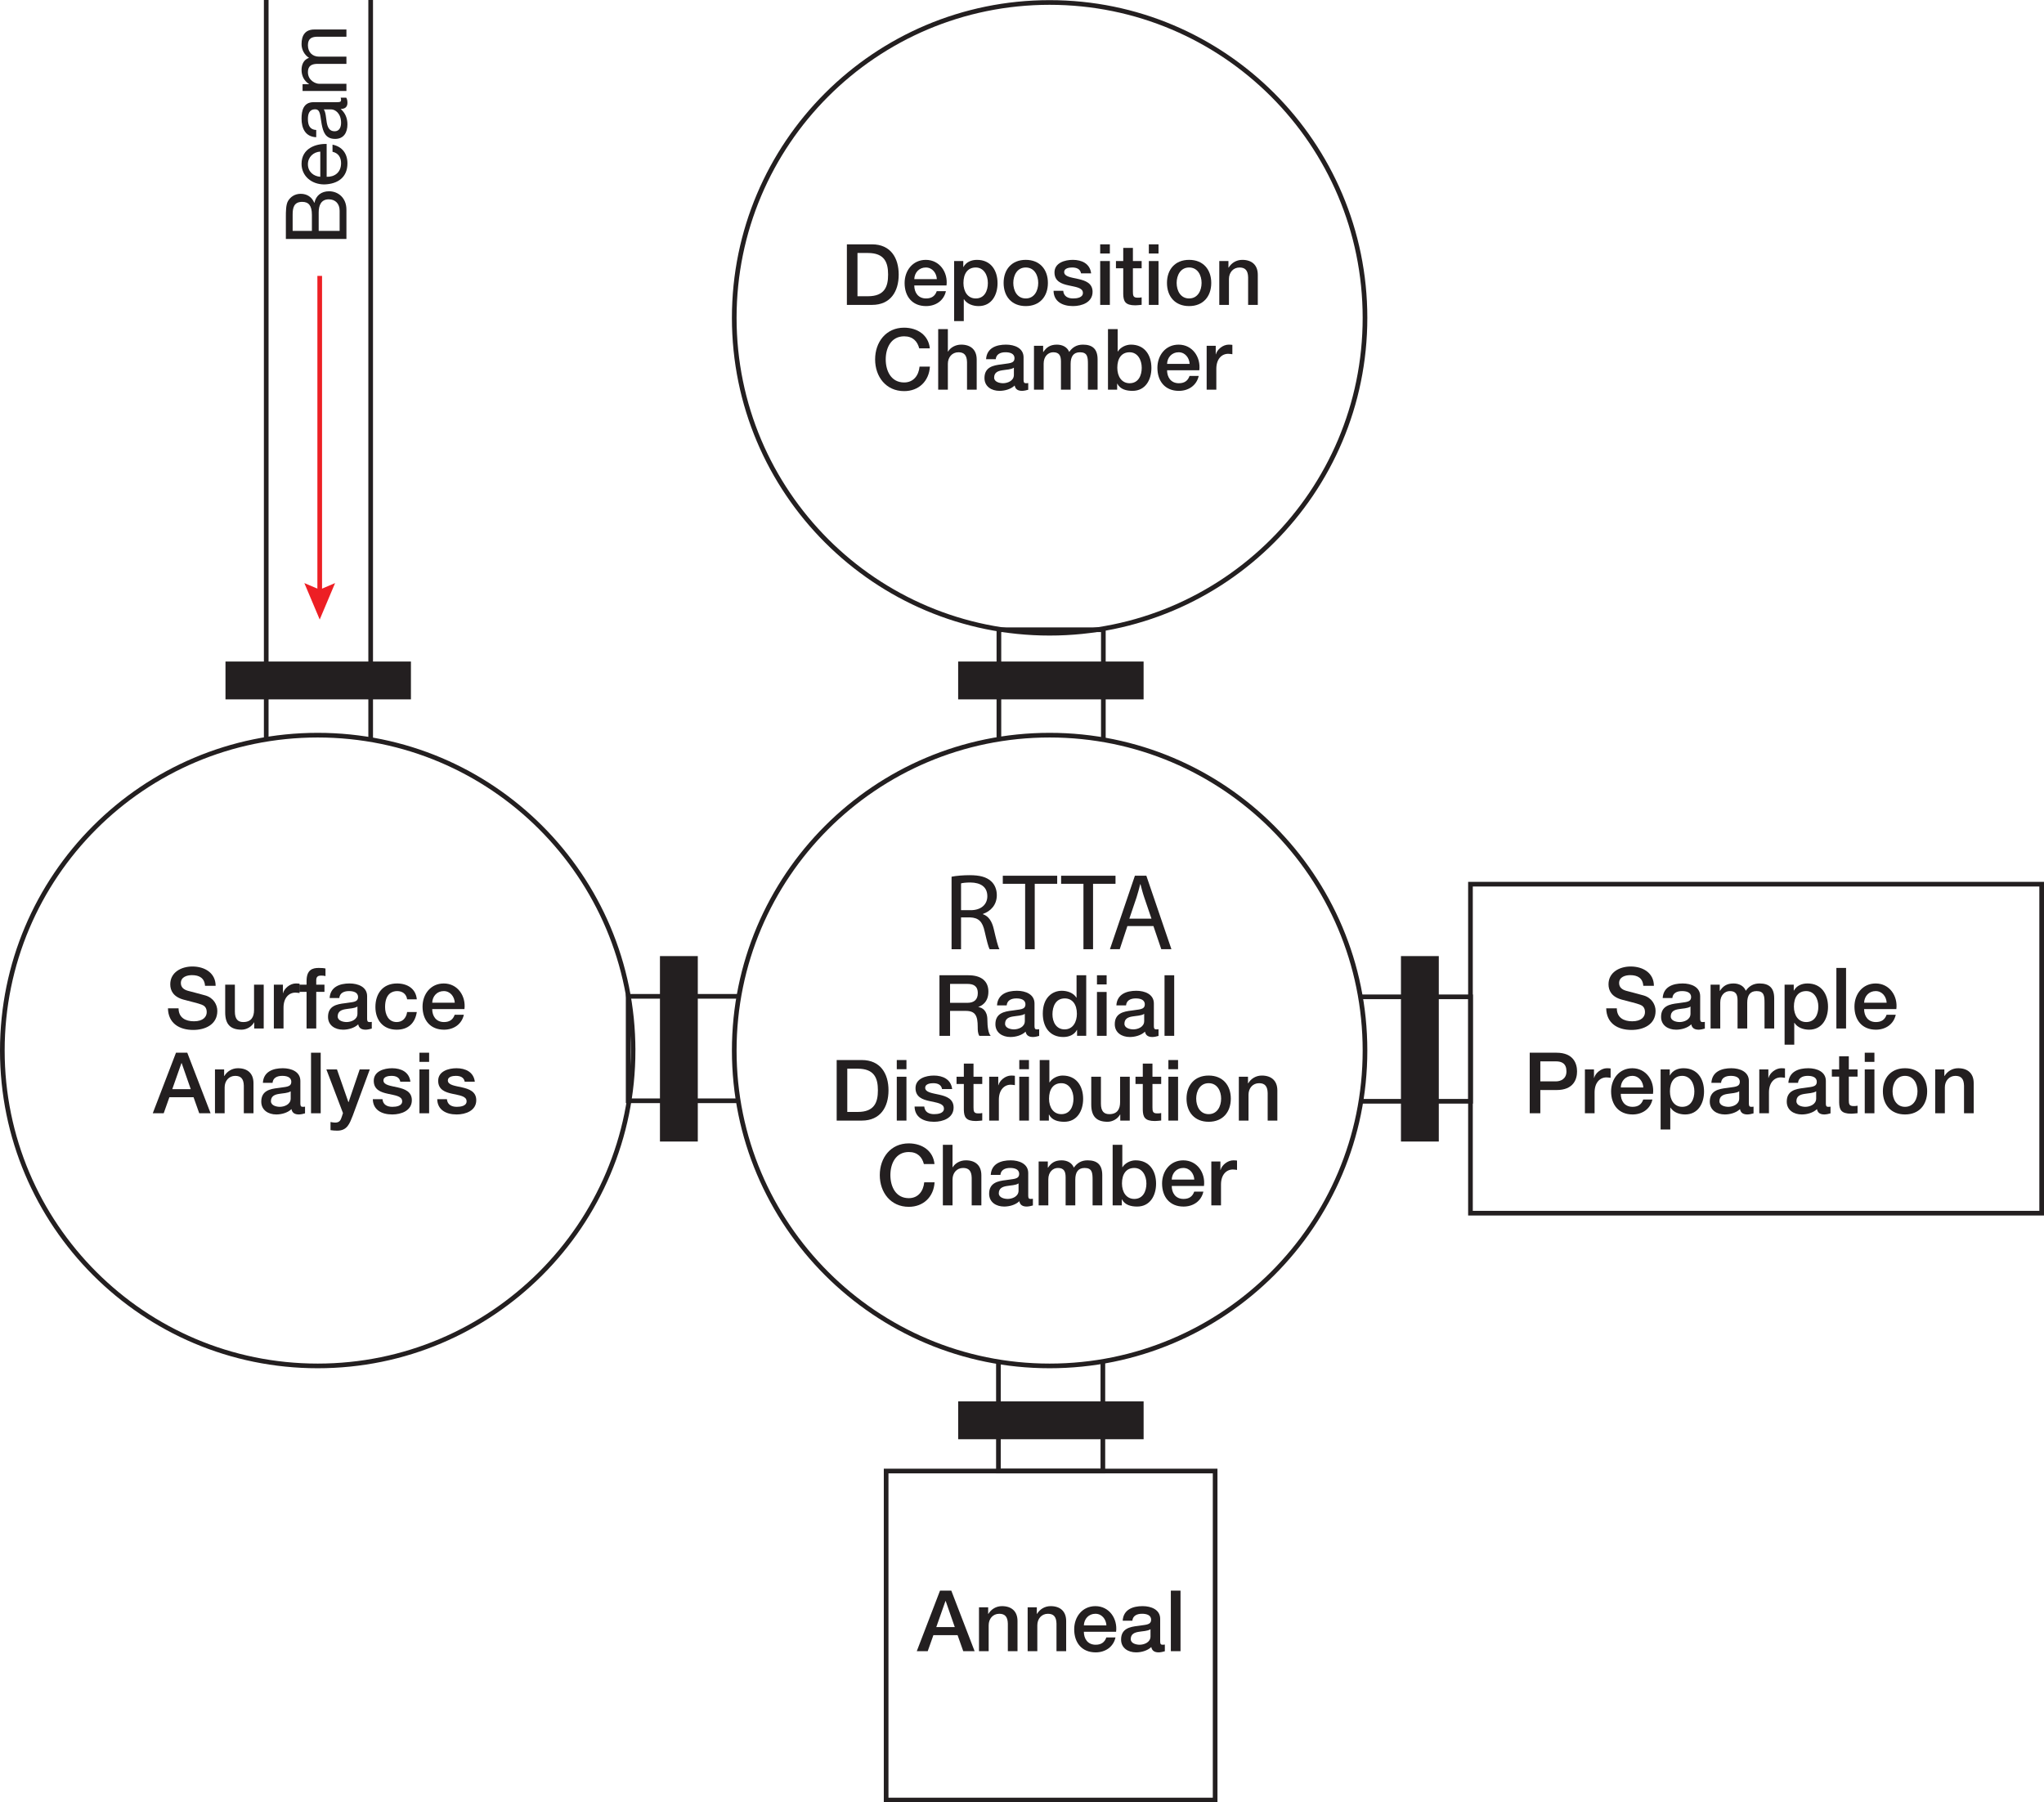<?xml version="1.0" encoding="UTF-8"?>
<svg xmlns="http://www.w3.org/2000/svg" version="1.1" viewBox="0 0 438.182 386.378">
  <!-- Generator: Adobe Illustrator 29.2.1, SVG Export Plug-In . SVG Version: 2.1.0 Build 116)  -->
  <g id="Layer_1">
    <path d="M292.621,225.207c0,37.34-30.269,67.609-67.609,67.609-37.339,0-67.608-30.269-67.608-67.609,0-37.339,30.269-67.608,67.608-67.608,37.34,0,67.609,30.269,67.609,67.608Z" fill="none" stroke="#231f20" stroke-miterlimit="10"/>
    <polyline points="291.729 236.086 315.257 236.086 315.257 213.694 291.729 213.694" fill="none" stroke="#231f20" stroke-miterlimit="10"/>
    <polyline points="214.035 291.822 214.035 315.35 236.427 315.35 236.427 291.822" fill="none" stroke="#231f20" stroke-miterlimit="10"/>
    <polyline points="236.531 158.528 236.531 135 214.139 135 214.139 158.528" fill="none" stroke="#231f20" stroke-miterlimit="10"/>
    <line x1="57.072" x2="57.072" y2="158.528" fill="none" stroke="#231f20" stroke-miterlimit="10"/>
    <line x1="79.463" y1="158.528" x2="79.463" fill="none" stroke="#231f20" stroke-miterlimit="10"/>
    <polyline points="158.19 213.587 134.662 213.587 134.662 235.979 158.19 235.979" fill="none" stroke="#231f20" stroke-miterlimit="10"/>
    <rect x="189.965" y="315.35" width="70.529" height="70.529" fill="none" stroke="#231f20" stroke-miterlimit="10"/>
    <rect x="315.23" y="189.544" width="122.452" height="70.529" fill="none" stroke="#231f20" stroke-miterlimit="10"/>
    <path d="M135.717,225.207c0,37.34-30.269,67.609-67.609,67.609C30.769,292.816.5,262.547.5,225.207c0-37.339,30.269-67.608,67.608-67.608,37.34,0,67.609,30.269,67.609,67.608Z" fill="none" stroke="#231f20" stroke-miterlimit="10"/>
    <path d="M292.621,68.139c0,37.34-30.269,67.609-67.609,67.609-37.339,0-67.608-30.269-67.608-67.609C157.404,30.8,187.673.531,225.012.531c37.34,0,67.609,30.269,67.609,67.608Z" fill="none" stroke="#231f20" stroke-miterlimit="10"/>
    <g>
      <line x1="68.539" y1="59.145" x2="68.539" y2="127.497" fill="none" stroke="#ed1f24" stroke-miterlimit="10"/>
      <polygon points="65.243 124.997 68.539 126.397 71.835 124.997 68.539 132.81 65.243 124.997" fill="#ed1f24"/>
    </g>
    <g>
      <rect x="300.329" y="204.96" width="8.113" height="39.754" fill="#231f20"/>
      <rect x="205.408" y="300.422" width="39.754" height="8.113" fill="#231f20"/>
      <rect x="205.405" y="141.815" width="39.754" height="8.113" fill="#231f20"/>
      <rect x="48.338" y="141.815" width="39.754" height="8.113" fill="#231f20"/>
      <rect x="141.477" y="204.96" width="8.113" height="39.754" fill="#231f20"/>
    </g>
  </g>
  <g id="Layer_3">
    <g>
      <path d="M201.396,209.071h6.2c2.837,0,4.291,1.308,4.291,3.509,0,2.491-1.726,3.127-2.145,3.273v.036c.782.11,1.927.692,1.927,2.746,0,1.51.218,2.892.71,3.419h-2.436c-.346-.564-.346-1.273-.346-1.909,0-2.382-.491-3.437-2.582-3.437h-3.345v5.346h-2.273v-12.982ZM203.669,214.979h3.728c1.436,0,2.218-.709,2.218-2.073,0-1.655-1.074-1.981-2.255-1.981h-3.691v4.054Z" fill="#231f20"/>
      <path d="M221.771,219.961c0,.51.11.71.492.71.127,0,.29,0,.508-.037v1.436c-.308.109-.963.237-1.308.237-.837,0-1.437-.292-1.601-1.146-.818.8-2.145,1.146-3.254,1.146-1.691,0-3.218-.909-3.218-2.746,0-2.345,1.872-2.728,3.618-2.927,1.492-.274,2.819-.109,2.819-1.328,0-1.072-1.109-1.273-1.946-1.273-1.164,0-1.983.473-2.073,1.492h-2.073c.145-2.419,2.199-3.128,4.272-3.128,1.837,0,3.764.747,3.764,2.728v4.836ZM219.699,217.343c-.636.419-1.637.401-2.546.564-.891.145-1.691.473-1.691,1.563,0,.928,1.183,1.2,1.909,1.2.909,0,2.327-.473,2.327-1.782v-1.545Z" fill="#231f20"/>
      <path d="M232.858,222.053h-1.963v-1.273h-.037c-.545,1.072-1.726,1.527-2.909,1.527-2.964,0-4.4-2.201-4.4-5.019,0-3.4,2.018-4.892,4.073-4.892,1.182,0,2.491.437,3.127,1.473h.037v-4.799h2.073v12.982ZM228.221,220.671c1.854,0,2.637-1.691,2.637-3.328,0-2.073-1-3.31-2.6-3.31-1.946,0-2.637,1.728-2.637,3.419,0,1.619.8,3.219,2.6,3.219Z" fill="#231f20"/>
      <path d="M235.161,209.071h2.073v1.964h-2.073v-1.964ZM235.161,212.652h2.073v9.401h-2.073v-9.401Z" fill="#231f20"/>
      <path d="M247.359,219.961c0,.51.11.71.492.71.127,0,.29,0,.508-.037v1.436c-.308.109-.963.237-1.308.237-.836,0-1.437-.292-1.601-1.146-.818.8-2.145,1.146-3.254,1.146-1.691,0-3.218-.909-3.218-2.746,0-2.345,1.872-2.728,3.618-2.927,1.492-.274,2.819-.109,2.819-1.328,0-1.072-1.109-1.273-1.946-1.273-1.164,0-1.982.473-2.073,1.492h-2.073c.144-2.419,2.199-3.128,4.272-3.128,1.837,0,3.764.747,3.764,2.728v4.836ZM245.286,217.343c-.636.419-1.636.401-2.545.564-.891.145-1.691.473-1.691,1.563,0,.928,1.183,1.2,1.909,1.2.909,0,2.327-.473,2.327-1.782v-1.545Z" fill="#231f20"/>
      <path d="M249.646,209.071h2.073v12.982h-2.073v-12.982Z" fill="#231f20"/>
      <path d="M179.363,227.244h5.382c3.999,0,5.727,2.909,5.727,6.49,0,3.582-1.728,6.492-5.727,6.492h-5.382v-12.982ZM181.636,238.371h2.236c3.565,0,4.328-2.037,4.328-4.637,0-2.6-.763-4.636-4.328-4.636h-2.236v9.273Z" fill="#231f20"/>
      <path d="M192.247,227.244h2.073v1.964h-2.073v-1.964ZM192.247,230.825h2.073v9.401h-2.073v-9.401Z" fill="#231f20"/>
      <path d="M198.136,237.208c.109,1.2,1.018,1.637,2.127,1.637.782,0,2.146-.164,2.091-1.237-.055-1.09-1.564-1.218-3.073-1.563-1.528-.327-3.018-.874-3.018-2.783,0-2.054,2.218-2.691,3.927-2.691,1.927,0,3.673.801,3.927,2.891h-2.164c-.181-.981-1-1.255-1.909-1.255-.6,0-1.709.146-1.709.965,0,1.018,1.527,1.164,3.055,1.509,1.509.346,3.036.891,3.036,2.746,0,2.236-2.255,3.055-4.2,3.055-2.364,0-4.128-1.055-4.164-3.273h2.073Z" fill="#231f20"/>
      <path d="M205.06,230.825h1.563v-2.818h2.073v2.818h1.874v1.547h-1.874v5.017c0,.856.073,1.292,1,1.292.292,0,.582,0,.873-.073v1.601c-.455.035-.891.109-1.346.109-2.163,0-2.563-.837-2.6-2.401v-5.545h-1.563v-1.547Z" fill="#231f20"/>
      <path d="M212.056,230.825h1.945v1.819h.037c.237-1,1.473-2.074,2.746-2.074.473,0,.6.037.782.055v2c-.292-.036-.601-.09-.891-.09-1.418,0-2.545,1.145-2.545,3.217v4.473h-2.073v-9.401Z" fill="#231f20"/>
      <path d="M218.508,227.244h2.073v1.964h-2.073v-1.964ZM218.508,230.825h2.073v9.401h-2.073v-9.401Z" fill="#231f20"/>
      <path d="M222.888,227.244h2.073v4.799h.037c.563-.909,1.746-1.473,2.799-1.473,2.964,0,4.401,2.255,4.401,5.001,0,2.528-1.273,4.91-4.055,4.91-1.273,0-2.637-.309-3.255-1.545h-.036v1.291h-1.963v-12.982ZM227.524,232.207c-1.745,0-2.637,1.329-2.637,3.328,0,1.891.965,3.31,2.637,3.31,1.892,0,2.6-1.673,2.6-3.31,0-1.709-.89-3.328-2.6-3.328Z" fill="#231f20"/>
      <path d="M242.192,240.226h-2.037v-1.31h-.037c-.508.946-1.635,1.564-2.672,1.564-2.454,0-3.509-1.237-3.509-3.691v-5.964h2.073v5.764c0,1.656.673,2.255,1.8,2.255,1.728,0,2.308-1.109,2.308-2.564v-5.455h2.074v9.401Z" fill="#231f20"/>
      <path d="M243.422,230.825h1.563v-2.818h2.073v2.818h1.873v1.547h-1.873v5.017c0,.856.073,1.292,1,1.292.292,0,.582,0,.873-.073v1.601c-.455.035-.891.109-1.346.109-2.163,0-2.563-.837-2.6-2.401v-5.545h-1.563v-1.547Z" fill="#231f20"/>
      <path d="M250.474,227.244h2.073v1.964h-2.073v-1.964ZM250.474,230.825h2.073v9.401h-2.073v-9.401Z" fill="#231f20"/>
      <path d="M254.361,235.516c0-2.872,1.728-4.946,4.746-4.946,3.018,0,4.746,2.074,4.746,4.946,0,2.892-1.728,4.964-4.746,4.964-3.018,0-4.746-2.073-4.746-4.964ZM261.781,235.516c0-1.619-.819-3.31-2.674-3.31-1.855,0-2.672,1.691-2.672,3.31,0,1.637.818,3.328,2.672,3.328,1.854,0,2.674-1.691,2.674-3.328Z" fill="#231f20"/>
      <path d="M265.575,230.825h1.963v1.382l.036.037c.619-1.036,1.691-1.673,2.928-1.673,2.036,0,3.328,1.091,3.328,3.201v6.455h-2.074v-5.91c-.035-1.473-.617-2.109-1.835-2.109-1.382,0-2.273,1.091-2.273,2.473v5.546h-2.073v-9.401Z" fill="#231f20"/>
      <path d="M198.058,249.545c-.381-1.492-1.346-2.582-3.236-2.582-2.782,0-3.946,2.454-3.946,4.945s1.164,4.946,3.946,4.946c2.018,0,3.127-1.51,3.309-3.401h2.218c-.181,3.11-2.382,5.256-5.527,5.256-3.892,0-6.219-3.092-6.219-6.801s2.327-6.8,6.219-6.8c2.927.018,5.237,1.636,5.509,4.437h-2.273Z" fill="#231f20"/>
      <path d="M202.124,245.417h2.073v4.818h.037c.508-.854,1.581-1.492,2.818-1.492,2.036,0,3.328,1.091,3.328,3.201v6.455h-2.074v-5.91c-.036-1.473-.617-2.109-1.835-2.109-1.382,0-2.273,1.091-2.273,2.473v5.546h-2.073v-12.982Z" fill="#231f20"/>
      <path d="M220.427,256.307c0,.51.11.71.492.71.127,0,.29,0,.508-.037v1.436c-.308.109-.963.237-1.308.237-.837,0-1.438-.292-1.601-1.146-.818.8-2.145,1.146-3.254,1.146-1.691,0-3.219-.909-3.219-2.746,0-2.345,1.872-2.728,3.618-2.927,1.492-.274,2.819-.109,2.819-1.328,0-1.072-1.109-1.273-1.946-1.273-1.164,0-1.983.473-2.073,1.492h-2.073c.145-2.419,2.199-3.128,4.272-3.128,1.837,0,3.764.747,3.764,2.728v4.836ZM218.355,253.69c-.636.419-1.637.401-2.546.564-.891.145-1.691.473-1.691,1.563,0,.928,1.183,1.2,1.909,1.2.909,0,2.327-.473,2.327-1.782v-1.545Z" fill="#231f20"/>
      <path d="M222.66,248.998h1.964v1.31h.054c.617-.927,1.4-1.564,2.89-1.564,1.146,0,2.218.492,2.637,1.564.691-.963,1.582-1.564,2.946-1.564,1.981,0,3.145.873,3.145,3.164v6.492h-2.073v-5.491c0-1.491-.09-2.528-1.709-2.528-1.401,0-2.0.928-2,2.51v5.509h-2.073v-6.037c0-1.292-.401-1.983-1.655-1.983-1.074,0-2.055.874-2.055,2.436v5.583h-2.073v-9.401Z" fill="#231f20"/>
      <path d="M238.524,245.417h2.073v4.799h.037c.563-.909,1.746-1.473,2.799-1.473,2.965,0,4.401,2.255,4.401,5.001,0,2.528-1.273,4.91-4.055,4.91-1.273,0-2.637-.309-3.255-1.545h-.036v1.291h-1.964v-12.982ZM243.16,250.38c-1.746,0-2.637,1.329-2.637,3.328,0,1.891.964,3.31,2.637,3.31,1.891,0,2.6-1.673,2.6-3.31,0-1.709-.89-3.328-2.6-3.328Z" fill="#231f20"/>
      <path d="M251.191,254.235c0,1.473.8,2.783,2.528,2.783,1.2,0,1.927-.527,2.291-1.564h1.964c-.454,2.055-2.199,3.201-4.254,3.201-2.946,0-4.6-2.055-4.6-4.946,0-2.672,1.746-4.964,4.546-4.964,2.964,0,4.782,2.674,4.437,5.491h-6.91ZM256.028,252.872c-.073-1.31-.965-2.492-2.364-2.492-1.436,0-2.419,1.091-2.473,2.492h4.837Z" fill="#231f20"/>
      <path d="M259.678,248.998h1.945v1.819h.037c.237-1,1.473-2.074,2.746-2.074.473,0,.6.037.782.055v2c-.292-.036-.601-.09-.891-.09-1.419,0-2.546,1.145-2.546,3.217v4.473h-2.073v-9.401Z" fill="#231f20"/>
      <g>
        <path d="M203.992,187.944c1.028-.21,2.501-.327,3.903-.327,2.174,0,3.576.397,4.558,1.285.794.701,1.239,1.776,1.239,2.992,0,2.08-1.309,3.459-2.969,4.02v.071c1.216.42,1.941,1.541,2.315,3.178.513,2.197.887,3.717,1.214,4.324h-2.103c-.257-.444-.607-1.8-1.052-3.762-.466-2.174-1.308-2.992-3.155-3.063h-1.917v6.825h-2.033v-15.543ZM206.026,195.119h2.08c2.174,0,3.553-1.192,3.553-2.992,0-2.033-1.473-2.921-3.623-2.945-.981,0-1.683.094-2.011.188v5.749Z" fill="#231f20"/>
        <path d="M219.764,189.463h-4.79v-1.729h11.662v1.729h-4.815v14.024h-2.057v-14.024Z" fill="#231f20"/>
        <path d="M232.265,189.463h-4.79v-1.729h11.662v1.729h-4.815v14.024h-2.057v-14.024Z" fill="#231f20"/>
        <path d="M241.682,198.531l-1.637,4.955h-2.103l5.352-15.753h2.454l5.376,15.753h-2.174l-1.682-4.955h-5.587ZM246.848,196.942l-1.543-4.533c-.351-1.029-.584-1.964-.819-2.875h-.046c-.235.934-.492,1.893-.795,2.851l-1.543,4.557h4.745Z" fill="#231f20"/>
      </g>
    </g>
    <g>
      <path d="M346.607,216.154c0,2,1.473,2.783,3.292,2.783,1.999,0,2.744-.982,2.744-1.964,0-1-.545-1.401-1.072-1.601-.909-.345-2.09-.582-3.873-1.072-2.218-.6-2.872-1.946-2.872-3.291,0-2.6,2.4-3.818,4.745-3.818,2.71,0,4.983,1.436,4.983,4.145h-2.273c-.11-1.673-1.237-2.291-2.8-2.291-1.055,0-2.382.382-2.382,1.691,0,.909.617,1.419,1.545,1.672.2.055,3.073.8,3.746,1,1.709.51,2.526,1.963,2.526,3.31,0,2.909-2.581,4.073-5.163,4.073-2.964,0-5.365-1.418-5.419-4.637h2.273Z" fill="#231f20"/>
      <path d="M364.475,218.391c0,.51.11.71.492.71.127,0,.29,0,.508-.037v1.436c-.308.109-.963.237-1.308.237-.837,0-1.437-.292-1.601-1.146-.818.8-2.145,1.146-3.254,1.146-1.691,0-3.219-.909-3.219-2.746,0-2.345,1.872-2.728,3.618-2.927,1.492-.274,2.819-.109,2.819-1.328,0-1.072-1.109-1.273-1.946-1.273-1.164,0-1.982.473-2.073,1.492h-2.073c.145-2.419,2.199-3.128,4.272-3.128,1.837,0,3.764.747,3.764,2.728v4.836ZM362.402,215.773c-.636.419-1.637.401-2.546.564-.891.145-1.691.473-1.691,1.563,0,.928,1.183,1.2,1.909,1.2.909,0,2.327-.473,2.327-1.782v-1.545Z" fill="#231f20"/>
      <path d="M366.705,211.081h1.964v1.31h.055c.617-.927,1.399-1.564,2.89-1.564,1.146,0,2.218.492,2.637,1.564.691-.963,1.582-1.564,2.946-1.564,1.981,0,3.145.873,3.145,3.164v6.492h-2.073v-5.491c0-1.491-.09-2.528-1.709-2.528-1.401,0-2.0.928-2,2.51v5.509h-2.073v-6.037c0-1.292-.401-1.983-1.654-1.983-1.074,0-2.055.874-2.055,2.436v5.583h-2.073v-9.401Z" fill="#231f20"/>
      <path d="M382.572,211.081h1.963v1.273h.036c.582-1.072,1.71-1.527,2.909-1.527,2.964,0,4.401,2.255,4.401,5.001,0,2.528-1.273,4.91-4.055,4.91-1.2,0-2.491-.436-3.145-1.473h-.037v4.692h-2.073v-12.874ZM387.207,212.463c-1.746,0-2.637,1.329-2.637,3.328,0,1.891.965,3.31,2.637,3.31,1.891,0,2.6-1.673,2.6-3.31,0-1.709-.89-3.328-2.6-3.328Z" fill="#231f20"/>
      <path d="M393.675,207.5h2.073v12.982h-2.073v-12.982Z" fill="#231f20"/>
      <path d="M399.618,216.318c0,1.473.8,2.783,2.528,2.783,1.2,0,1.927-.527,2.291-1.564h1.964c-.454,2.055-2.199,3.201-4.254,3.201-2.946,0-4.6-2.055-4.6-4.946,0-2.672,1.746-4.964,4.546-4.964,2.964,0,4.782,2.674,4.437,5.491h-6.91ZM404.455,214.955c-.074-1.31-.965-2.492-2.364-2.492-1.436,0-2.419,1.091-2.473,2.492h4.837Z" fill="#231f20"/>
      <path d="M327.934,225.673h5.727c3.71,0,4.419,2.4,4.419,4.019,0,1.6-.709,3.999-4.419,3.982h-3.454v4.982h-2.273v-12.982ZM330.207,231.819h3.328c1.018,0,2.273-.51,2.273-2.146,0-1.709-1.037-2.145-2.236-2.145h-3.364v4.291Z" fill="#231f20"/>
      <path d="M339.765,229.254h1.945v1.819h.037c.237-1,1.473-2.074,2.746-2.074.473,0,.599.037.782.055v2c-.292-.036-.601-.09-.891-.09-1.419,0-2.546,1.145-2.546,3.217v4.473h-2.073v-9.401Z" fill="#231f20"/>
      <path d="M347.452,234.491c0,1.473.8,2.783,2.528,2.783,1.2,0,1.927-.527,2.291-1.564h1.963c-.454,2.055-2.199,3.201-4.254,3.201-2.946,0-4.6-2.055-4.6-4.946,0-2.672,1.745-4.964,4.546-4.964,2.964,0,4.782,2.674,4.437,5.491h-6.91ZM352.29,233.128c-.073-1.31-.965-2.492-2.364-2.492-1.436,0-2.419,1.091-2.473,2.492h4.837Z" fill="#231f20"/>
      <path d="M355.994,229.254h1.963v1.273h.036c.582-1.072,1.71-1.527,2.909-1.527,2.964,0,4.401,2.255,4.401,5.001,0,2.528-1.273,4.91-4.055,4.91-1.2,0-2.491-.436-3.145-1.473h-.037v4.692h-2.073v-12.874ZM360.63,230.636c-1.746,0-2.637,1.329-2.637,3.328,0,1.891.965,3.31,2.637,3.31,1.891,0,2.6-1.673,2.6-3.31,0-1.709-.89-3.328-2.6-3.328Z" fill="#231f20"/>
      <path d="M374.915,236.564c0,.51.11.71.492.71.127,0,.29,0,.508-.037v1.436c-.308.109-.963.237-1.308.237-.837,0-1.437-.292-1.601-1.146-.818.8-2.145,1.146-3.254,1.146-1.691,0-3.219-.909-3.219-2.746,0-2.345,1.872-2.728,3.618-2.927,1.492-.274,2.819-.109,2.819-1.328,0-1.072-1.109-1.273-1.946-1.273-1.164,0-1.983.473-2.073,1.492h-2.073c.145-2.419,2.199-3.128,4.272-3.128,1.837,0,3.764.747,3.764,2.728v4.836ZM372.842,233.946c-.636.419-1.637.401-2.546.564-.891.145-1.691.473-1.691,1.563,0,.928,1.183,1.2,1.909,1.2.909,0,2.327-.473,2.327-1.782v-1.545Z" fill="#231f20"/>
      <path d="M377.147,229.254h1.945v1.819h.037c.237-1,1.473-2.074,2.746-2.074.473,0,.6.037.782.055v2c-.292-.036-.601-.09-.891-.09-1.419,0-2.546,1.145-2.546,3.217v4.473h-2.073v-9.401Z" fill="#231f20"/>
      <path d="M391.416,236.564c0,.51.11.71.492.71.127,0,.29,0,.508-.037v1.436c-.308.109-.963.237-1.308.237-.836,0-1.437-.292-1.601-1.146-.818.8-2.145,1.146-3.254,1.146-1.691,0-3.218-.909-3.218-2.746,0-2.345,1.872-2.728,3.618-2.927,1.492-.274,2.819-.109,2.819-1.328,0-1.072-1.109-1.273-1.946-1.273-1.164,0-1.983.473-2.073,1.492h-2.072c.144-2.419,2.199-3.128,4.272-3.128,1.837,0,3.764.747,3.764,2.728v4.836ZM389.343,233.946c-.637.419-1.637.401-2.546.564-.891.145-1.691.473-1.691,1.563,0,.928,1.183,1.2,1.909,1.2.909,0,2.327-.473,2.327-1.782v-1.545Z" fill="#231f20"/>
      <path d="M392.703,229.254h1.563v-2.818h2.073v2.818h1.874v1.547h-1.874v5.017c0,.856.073,1.292,1,1.292.292,0,.582,0,.874-.073v1.601c-.455.035-.891.109-1.346.109-2.163,0-2.563-.837-2.6-2.401v-5.545h-1.563v-1.547Z" fill="#231f20"/>
      <path d="M399.755,225.673h2.073v1.964h-2.073v-1.964ZM399.755,229.254h2.073v9.401h-2.073v-9.401Z" fill="#231f20"/>
      <path d="M403.643,233.946c0-2.872,1.728-4.946,4.746-4.946s4.746,2.074,4.746,4.946c0,2.892-1.728,4.964-4.746,4.964s-4.746-2.073-4.746-4.964ZM411.062,233.946c0-1.619-.819-3.31-2.674-3.31s-2.672,1.691-2.672,3.31c0,1.637.818,3.328,2.672,3.328s2.674-1.691,2.674-3.328Z" fill="#231f20"/>
      <path d="M414.856,229.254h1.964v1.382l.035.037c.619-1.036,1.691-1.673,2.928-1.673,2.036,0,3.327,1.091,3.327,3.201v6.455h-2.074v-5.91c-.036-1.473-.617-2.109-1.836-2.109-1.382,0-2.273,1.091-2.273,2.473v5.546h-2.072v-9.401Z" fill="#231f20"/>
    </g>
    <g>
      <path d="M201.516,340.987h2.419l4.999,12.982h-2.436l-1.218-3.437h-5.182l-1.218,3.437h-2.345l4.982-12.982ZM200.716,348.804h3.964l-1.946-5.581h-.055l-1.964,5.581Z" fill="#231f20"/>
      <path d="M209.874,344.568h1.963v1.382l.036.037c.619-1.036,1.691-1.673,2.928-1.673,2.036,0,3.327,1.091,3.327,3.201v6.455h-2.073v-5.91c-.037-1.473-.619-2.109-1.837-2.109-1.382,0-2.273,1.091-2.273,2.473v5.546h-2.073v-9.401Z" fill="#231f20"/>
      <path d="M220.305,344.568h1.964v1.382l.035.037c.619-1.036,1.691-1.673,2.928-1.673,2.036,0,3.327,1.091,3.327,3.201v6.455h-2.074v-5.91c-.036-1.473-.617-2.109-1.836-2.109-1.382,0-2.273,1.091-2.273,2.473v5.546h-2.073v-9.401Z" fill="#231f20"/>
      <path d="M232.353,349.805c0,1.473.8,2.783,2.528,2.783,1.2,0,1.927-.528,2.291-1.564h1.963c-.454,2.055-2.199,3.201-4.254,3.201-2.946,0-4.6-2.055-4.6-4.946,0-2.672,1.746-4.964,4.546-4.964,2.964,0,4.782,2.673,4.437,5.491h-6.91ZM237.19,348.442c-.073-1.31-.965-2.492-2.364-2.492-1.436,0-2.419,1.091-2.473,2.492h4.837Z" fill="#231f20"/>
      <path d="M248.712,351.877c0,.51.11.71.492.71.127,0,.29,0,.508-.037v1.436c-.308.109-.963.237-1.308.237-.837,0-1.437-.292-1.601-1.146-.818.8-2.145,1.146-3.254,1.146-1.691,0-3.218-.909-3.218-2.746,0-2.345,1.872-2.728,3.618-2.927,1.492-.274,2.819-.109,2.819-1.328,0-1.072-1.109-1.273-1.946-1.273-1.164,0-1.983.473-2.073,1.492h-2.073c.145-2.419,2.199-3.128,4.272-3.128,1.837,0,3.764.747,3.764,2.728v4.836ZM246.64,349.26c-.636.419-1.637.401-2.546.564-.891.145-1.691.473-1.691,1.563,0,.928,1.183,1.2,1.909,1.2.909,0,2.327-.473,2.327-1.783v-1.545Z" fill="#231f20"/>
      <path d="M250.999,340.987h2.073v12.982h-2.073v-12.982Z" fill="#231f20"/>
    </g>
    <g>
      <path d="M38.281,216.154c0,2,1.473,2.783,3.292,2.783,1.999,0,2.744-.982,2.744-1.964,0-1-.545-1.401-1.072-1.601-.909-.345-2.09-.582-3.873-1.072-2.218-.6-2.872-1.946-2.872-3.291,0-2.6,2.4-3.818,4.745-3.818,2.71,0,4.983,1.436,4.983,4.145h-2.273c-.109-1.673-1.237-2.291-2.8-2.291-1.055,0-2.382.382-2.382,1.691,0,.909.617,1.419,1.545,1.672.2.055,3.073.8,3.746,1,1.709.51,2.526,1.963,2.526,3.31,0,2.909-2.581,4.073-5.163,4.073-2.964,0-5.365-1.418-5.419-4.637h2.273Z" fill="#231f20"/>
      <path d="M56.532,220.482h-2.037v-1.31h-.035c-.51.946-1.637,1.564-2.674,1.564-2.454,0-3.509-1.237-3.509-3.691v-5.964h2.073v5.764c0,1.656.673,2.255,1.8,2.255,1.727,0,2.31-1.109,2.31-2.564v-5.455h2.073v9.401Z" fill="#231f20"/>
      <path d="M58.707,211.081h1.945v1.819h.037c.237-1,1.473-2.074,2.746-2.074.473,0,.6.037.782.055v2c-.292-.036-.601-.09-.891-.09-1.419,0-2.546,1.145-2.546,3.217v4.473h-2.073v-9.401Z" fill="#231f20"/>
      <path d="M64.175,211.081h1.545v-.781c0-2.401,1.255-2.8,2.6-2.8.656,0,1.128.036,1.455.127v1.619c-.273-.073-.545-.109-.963-.109-.564,0-1.018.199-1.018.981v.963h1.763v1.547h-1.763v7.854h-2.074v-7.854h-1.545v-1.547Z" fill="#231f20"/>
      <path d="M78.7,218.391c0,.51.11.71.492.71.127,0,.29,0,.508-.037v1.436c-.308.109-.963.237-1.308.237-.836,0-1.437-.292-1.601-1.146-.818.8-2.145,1.146-3.254,1.146-1.691,0-3.218-.909-3.218-2.746,0-2.345,1.872-2.728,3.618-2.927,1.492-.274,2.819-.109,2.819-1.328,0-1.072-1.109-1.273-1.946-1.273-1.164,0-1.982.473-2.073,1.492h-2.073c.144-2.419,2.199-3.128,4.272-3.128,1.837,0,3.764.747,3.764,2.728v4.836ZM76.628,215.773c-.636.419-1.636.401-2.545.564-.891.145-1.691.473-1.691,1.563,0,.928,1.183,1.2,1.909,1.2.909,0,2.327-.473,2.327-1.782v-1.545Z" fill="#231f20"/>
      <path d="M87.279,214.228c-.165-1.146-1-1.765-2.146-1.765-1.072,0-2.582.564-2.582,3.419,0,1.564.691,3.219,2.491,3.219,1.2,0,2.037-.8,2.237-2.146h2.073c-.382,2.436-1.891,3.783-4.31,3.783-2.945,0-4.564-2.091-4.564-4.855,0-2.837,1.545-5.055,4.637-5.055,2.182,0,4.036,1.091,4.236,3.401h-2.073Z" fill="#231f20"/>
      <path d="M92.655,216.318c0,1.473.8,2.783,2.528,2.783,1.2,0,1.927-.527,2.291-1.564h1.964c-.454,2.055-2.199,3.201-4.254,3.201-2.946,0-4.6-2.055-4.6-4.946,0-2.672,1.746-4.964,4.546-4.964,2.964,0,4.782,2.674,4.437,5.491h-6.91ZM97.492,214.955c-.074-1.31-.965-2.492-2.364-2.492-1.436,0-2.419,1.091-2.473,2.492h4.837Z" fill="#231f20"/>
      <path d="M37.728,225.673h2.419l5,12.982h-2.436l-1.218-3.437h-5.182l-1.218,3.437h-2.345l4.982-12.982ZM36.929,233.491h3.964l-1.946-5.581h-.055l-1.964,5.581Z" fill="#231f20"/>
      <path d="M46.086,229.254h1.963v1.382l.036.037c.619-1.036,1.691-1.673,2.928-1.673,2.036,0,3.328,1.091,3.328,3.201v6.455h-2.073v-5.91c-.037-1.473-.619-2.109-1.837-2.109-1.382,0-2.273,1.091-2.273,2.473v5.546h-2.073v-9.401Z" fill="#231f20"/>
      <path d="M64.39,236.564c0,.51.11.71.492.71.127,0,.29,0,.508-.037v1.436c-.308.109-.963.237-1.308.237-.837,0-1.437-.292-1.601-1.146-.818.8-2.145,1.146-3.254,1.146-1.691,0-3.218-.909-3.218-2.746,0-2.345,1.872-2.728,3.618-2.927,1.492-.274,2.819-.109,2.819-1.328,0-1.072-1.109-1.273-1.946-1.273-1.164,0-1.982.473-2.073,1.492h-2.073c.144-2.419,2.199-3.128,4.272-3.128,1.837,0,3.764.747,3.764,2.728v4.836ZM62.317,233.946c-.636.419-1.636.401-2.545.564-.891.145-1.691.473-1.691,1.563,0,.928,1.183,1.2,1.909,1.2.909,0,2.327-.473,2.327-1.782v-1.545Z" fill="#231f20"/>
      <path d="M66.677,225.673h2.073v12.982h-2.073v-12.982Z" fill="#231f20"/>
      <path d="M69.964,229.254h2.273l2.454,7.019h.037l2.382-7.019h2.164l-3.655,9.911c-.673,1.691-1.164,3.217-3.328,3.217-.49,0-.963-.036-1.436-.109v-1.746c.327.055.654.128.981.128.965,0,1.2-.51,1.455-1.31l.236-.728-3.563-9.364Z" fill="#231f20"/>
      <path d="M81.996,235.637c.109,1.2,1.018,1.637,2.127,1.637.782,0,2.146-.164,2.092-1.237-.055-1.09-1.564-1.218-3.073-1.563-1.528-.327-3.018-.874-3.018-2.783,0-2.054,2.218-2.691,3.927-2.691,1.927,0,3.673.801,3.927,2.891h-2.164c-.181-.981-1-1.255-1.909-1.255-.6,0-1.709.146-1.709.965,0,1.018,1.527,1.164,3.055,1.509,1.509.346,3.036.891,3.036,2.746,0,2.236-2.254,3.055-4.2,3.055-2.364,0-4.128-1.055-4.164-3.273h2.073Z" fill="#231f20"/>
      <path d="M89.919,225.673h2.073v1.964h-2.073v-1.964ZM89.919,229.254h2.073v9.401h-2.073v-9.401Z" fill="#231f20"/>
      <path d="M95.807,235.637c.109,1.2,1.018,1.637,2.127,1.637.782,0,2.146-.164,2.091-1.237-.055-1.09-1.564-1.218-3.073-1.563-1.527-.327-3.018-.874-3.018-2.783,0-2.054,2.218-2.691,3.927-2.691,1.927,0,3.673.801,3.927,2.891h-2.164c-.181-.981-1-1.255-1.909-1.255-.6,0-1.709.146-1.709.965,0,1.018,1.528,1.164,3.055,1.509,1.509.346,3.036.891,3.036,2.746,0,2.236-2.255,3.055-4.2,3.055-2.364,0-4.127-1.055-4.164-3.273h2.073Z" fill="#231f20"/>
    </g>
    <g>
      <path d="M181.55,52.38h5.382c4.001,0,5.727,2.909,5.727,6.49,0,3.582-1.727,6.492-5.727,6.492h-5.382v-12.982ZM183.823,63.507h2.236c3.565,0,4.328-2.037,4.328-4.637,0-2.6-.763-4.636-4.328-4.636h-2.236v9.273Z" fill="#231f20"/>
      <path d="M195.998,61.197c0,1.473.8,2.783,2.528,2.783,1.2,0,1.927-.527,2.291-1.564h1.963c-.454,2.055-2.199,3.201-4.254,3.201-2.946,0-4.6-2.055-4.6-4.946,0-2.672,1.746-4.964,4.546-4.964,2.964,0,4.782,2.674,4.437,5.491h-6.91ZM200.835,59.835c-.073-1.31-.965-2.492-2.364-2.492-1.436,0-2.419,1.091-2.473,2.492h4.837Z" fill="#231f20"/>
      <path d="M204.539,55.961h1.963v1.273h.036c.582-1.072,1.71-1.527,2.909-1.527,2.965,0,4.401,2.255,4.401,5.001,0,2.528-1.273,4.91-4.055,4.91-1.2,0-2.491-.436-3.145-1.473h-.037v4.692h-2.073v-12.874ZM209.175,57.342c-1.746,0-2.637,1.329-2.637,3.328,0,1.891.965,3.31,2.637,3.31,1.891,0,2.6-1.673,2.6-3.31,0-1.709-.89-3.328-2.6-3.328Z" fill="#231f20"/>
      <path d="M215.151,60.652c0-2.872,1.728-4.946,4.746-4.946s4.746,2.074,4.746,4.946c0,2.892-1.728,4.964-4.746,4.964s-4.746-2.073-4.746-4.964ZM222.571,60.652c0-1.619-.819-3.31-2.674-3.31-1.855,0-2.672,1.691-2.672,3.31,0,1.637.818,3.328,2.672,3.328,1.854,0,2.674-1.691,2.674-3.328Z" fill="#231f20"/>
      <path d="M227.928,62.343c.109,1.2,1.018,1.637,2.127,1.637.782,0,2.146-.164,2.092-1.237-.055-1.09-1.564-1.218-3.073-1.563-1.528-.327-3.018-.874-3.018-2.783,0-2.054,2.218-2.691,3.927-2.691,1.927,0,3.672.801,3.927,2.891h-2.164c-.181-.981-1-1.255-1.909-1.255-.6,0-1.709.146-1.709.965,0,1.018,1.528,1.164,3.055,1.509,1.508.346,3.036.891,3.036,2.746,0,2.236-2.254,3.055-4.2,3.055-2.364,0-4.127-1.055-4.164-3.273h2.073Z" fill="#231f20"/>
      <path d="M235.852,52.38h2.073v1.964h-2.073v-1.964ZM235.852,55.961h2.073v9.401h-2.073v-9.401Z" fill="#231f20"/>
      <path d="M239.231,55.961h1.563v-2.818h2.073v2.818h1.874v1.547h-1.874v5.017c0,.856.074,1.292,1,1.292.292,0,.582,0,.873-.073v1.601c-.455.035-.891.109-1.346.109-2.163,0-2.563-.837-2.6-2.401v-5.545h-1.563v-1.547Z" fill="#231f20"/>
      <path d="M246.282,52.38h2.073v1.964h-2.073v-1.964ZM246.282,55.961h2.073v9.401h-2.073v-9.401Z" fill="#231f20"/>
      <path d="M250.17,60.652c0-2.872,1.728-4.946,4.746-4.946,3.018,0,4.746,2.074,4.746,4.946,0,2.892-1.728,4.964-4.746,4.964-3.018,0-4.746-2.073-4.746-4.964ZM257.589,60.652c0-1.619-.819-3.31-2.673-3.31-1.855,0-2.672,1.691-2.672,3.31,0,1.637.818,3.328,2.672,3.328,1.854,0,2.673-1.691,2.673-3.328Z" fill="#231f20"/>
      <path d="M261.384,55.961h1.963v1.382l.036.037c.619-1.036,1.691-1.673,2.928-1.673,2.036,0,3.328,1.091,3.328,3.201v6.455h-2.073v-5.91c-.037-1.473-.619-2.109-1.837-2.109-1.382,0-2.273,1.091-2.273,2.473v5.546h-2.073v-9.401Z" fill="#231f20"/>
      <path d="M197.058,74.68c-.381-1.492-1.346-2.582-3.236-2.582-2.782,0-3.946,2.454-3.946,4.945s1.164,4.946,3.946,4.946c2.018,0,3.127-1.51,3.309-3.401h2.218c-.181,3.11-2.382,5.256-5.527,5.256-3.892,0-6.219-3.092-6.219-6.801s2.327-6.8,6.219-6.8c2.927.018,5.237,1.636,5.509,4.437h-2.273Z" fill="#231f20"/>
      <path d="M201.123,70.553h2.073v4.818h.037c.508-.854,1.581-1.492,2.818-1.492,2.036,0,3.328,1.091,3.328,3.201v6.455h-2.074v-5.91c-.036-1.473-.617-2.109-1.835-2.109-1.382,0-2.273,1.091-2.273,2.473v5.546h-2.073v-12.982Z" fill="#231f20"/>
      <path d="M219.427,81.443c0,.51.11.71.492.71.127,0,.29,0,.508-.037v1.436c-.308.109-.963.237-1.308.237-.837,0-1.438-.292-1.601-1.146-.818.8-2.145,1.146-3.254,1.146-1.691,0-3.219-.909-3.219-2.746,0-2.345,1.872-2.728,3.618-2.927,1.492-.274,2.819-.109,2.819-1.328,0-1.072-1.109-1.273-1.946-1.273-1.164,0-1.983.473-2.073,1.492h-2.073c.145-2.419,2.199-3.128,4.272-3.128,1.837,0,3.764.747,3.764,2.728v4.836ZM217.354,78.825c-.636.419-1.637.401-2.546.564-.891.145-1.691.473-1.691,1.563,0,.928,1.183,1.2,1.909,1.2.909,0,2.327-.473,2.327-1.782v-1.545Z" fill="#231f20"/>
      <path d="M221.659,74.134h1.964v1.31h.054c.617-.927,1.4-1.564,2.89-1.564,1.146,0,2.218.492,2.637,1.564.691-.963,1.582-1.564,2.946-1.564,1.981,0,3.145.873,3.145,3.164v6.492h-2.073v-5.491c0-1.491-.09-2.528-1.709-2.528-1.401,0-2.0.928-2,2.51v5.509h-2.073v-6.037c0-1.292-.401-1.983-1.655-1.983-1.074,0-2.055.874-2.055,2.436v5.583h-2.073v-9.401Z" fill="#231f20"/>
      <path d="M237.524,70.553h2.073v4.799h.037c.563-.909,1.746-1.473,2.799-1.473,2.965,0,4.401,2.255,4.401,5.001,0,2.528-1.273,4.91-4.055,4.91-1.273,0-2.637-.309-3.255-1.545h-.036v1.291h-1.964v-12.982ZM242.16,75.516c-1.746,0-2.637,1.329-2.637,3.328,0,1.891.964,3.31,2.637,3.31,1.891,0,2.6-1.673,2.6-3.31,0-1.709-.89-3.328-2.6-3.328Z" fill="#231f20"/>
      <path d="M250.19,79.371c0,1.473.8,2.783,2.528,2.783,1.2,0,1.927-.527,2.291-1.564h1.964c-.454,2.055-2.199,3.201-4.254,3.201-2.946,0-4.6-2.055-4.6-4.946,0-2.672,1.746-4.964,4.546-4.964,2.964,0,4.782,2.674,4.437,5.491h-6.91ZM255.027,78.008c-.073-1.31-.965-2.492-2.364-2.492-1.436,0-2.419,1.091-2.473,2.492h4.837Z" fill="#231f20"/>
      <path d="M258.677,74.134h1.945v1.819h.037c.237-1,1.473-2.074,2.746-2.074.473,0,.6.037.782.055v2c-.292-.036-.601-.09-.891-.09-1.419,0-2.546,1.145-2.546,3.217v4.473h-2.073v-9.401Z" fill="#231f20"/>
    </g>
    <g>
      <path d="M61.282,51.221v-4.709c0-1.146,0-2.655.473-3.437.508-.854,1.436-1.527,2.709-1.527,1.382,0,2.417.727,2.909,1.928h.036c.328-1.601,1.527-2.473,3.128-2.473,1.909,0,3.727,1.364,3.727,3.946v6.272h-12.982ZM66.863,49.494v-3.456c0-1.963-.708-2.763-2.073-2.763-1.8,0-2.055,1.273-2.055,2.763v3.456h4.127ZM72.808,49.494v-4.328c0-1.491-.909-2.436-2.327-2.436-1.69,0-2.163,1.363-2.163,2.818v3.946h4.49Z" fill="#231f20"/>
      <path d="M71.282,31.008c2.073.418,3.2,1.909,3.2,4.018,0,3.001-2.073,4.419-4.945,4.51-2.819,0-4.892-1.854-4.892-4.419,0-3.327,3.11-4.345,5.383-4.254v7.037c1.636.055,3.09-.874,3.09-2.928,0-1.273-.617-2.164-1.835-2.436v-1.528ZM68.663,32.5c-1.473.072-2.655,1.182-2.655,2.709,0,1.618,1.218,2.582,2.655,2.691v-5.4Z" fill="#231f20"/>
      <path d="M74.227,20.942c.164.273.255.617.255,1.109,0,.8-.436,1.308-1.454,1.308,1.0.854,1.454,2,1.454,3.31,0,1.709-.763,3.109-2.637,3.109-2.127,0-2.582-1.582-2.89-3.183-.328-1.709-.218-3.163-1.382-3.163-1.346,0-1.564,1.109-1.564,2.09,0,1.31.401,2.273,1.782,2.346v1.545c-2.327-.091-3.146-1.891-3.146-3.983,0-1.69.382-3.527,2.582-3.527h4.836c.728,0,1.055,0,1.055-.49,0-.128-.018-.274-.09-.473h1.199ZM69.409,23.45c.436.6.455,1.763.636,2.8.183,1.018.546,1.891,1.691,1.891,1.018,0,1.382-.873,1.382-1.819,0-2.036-1.273-2.873-2.127-2.873h-1.582Z" fill="#231f20"/>
      <path d="M64.863,19.509v-1.454h1.382v-.037c-1.055-.691-1.6-1.746-1.6-3.038,0-1.145.455-2.199,1.6-2.581-.999-.636-1.6-1.746-1.6-2.946,0-1.872.782-3.127,2.728-3.127h6.891v1.545h-6.165c-1.164,0-2.09.309-2.09,1.818,0,1.492.946,2.455,2.4,2.455h5.855v1.545h-6.165c-1.218,0-2.09.381-2.09,1.763,0,1.837,1.691,2.51,2.4,2.51h5.855v1.545h-9.401Z" fill="#231f20"/>
    </g>
  </g>
</svg>